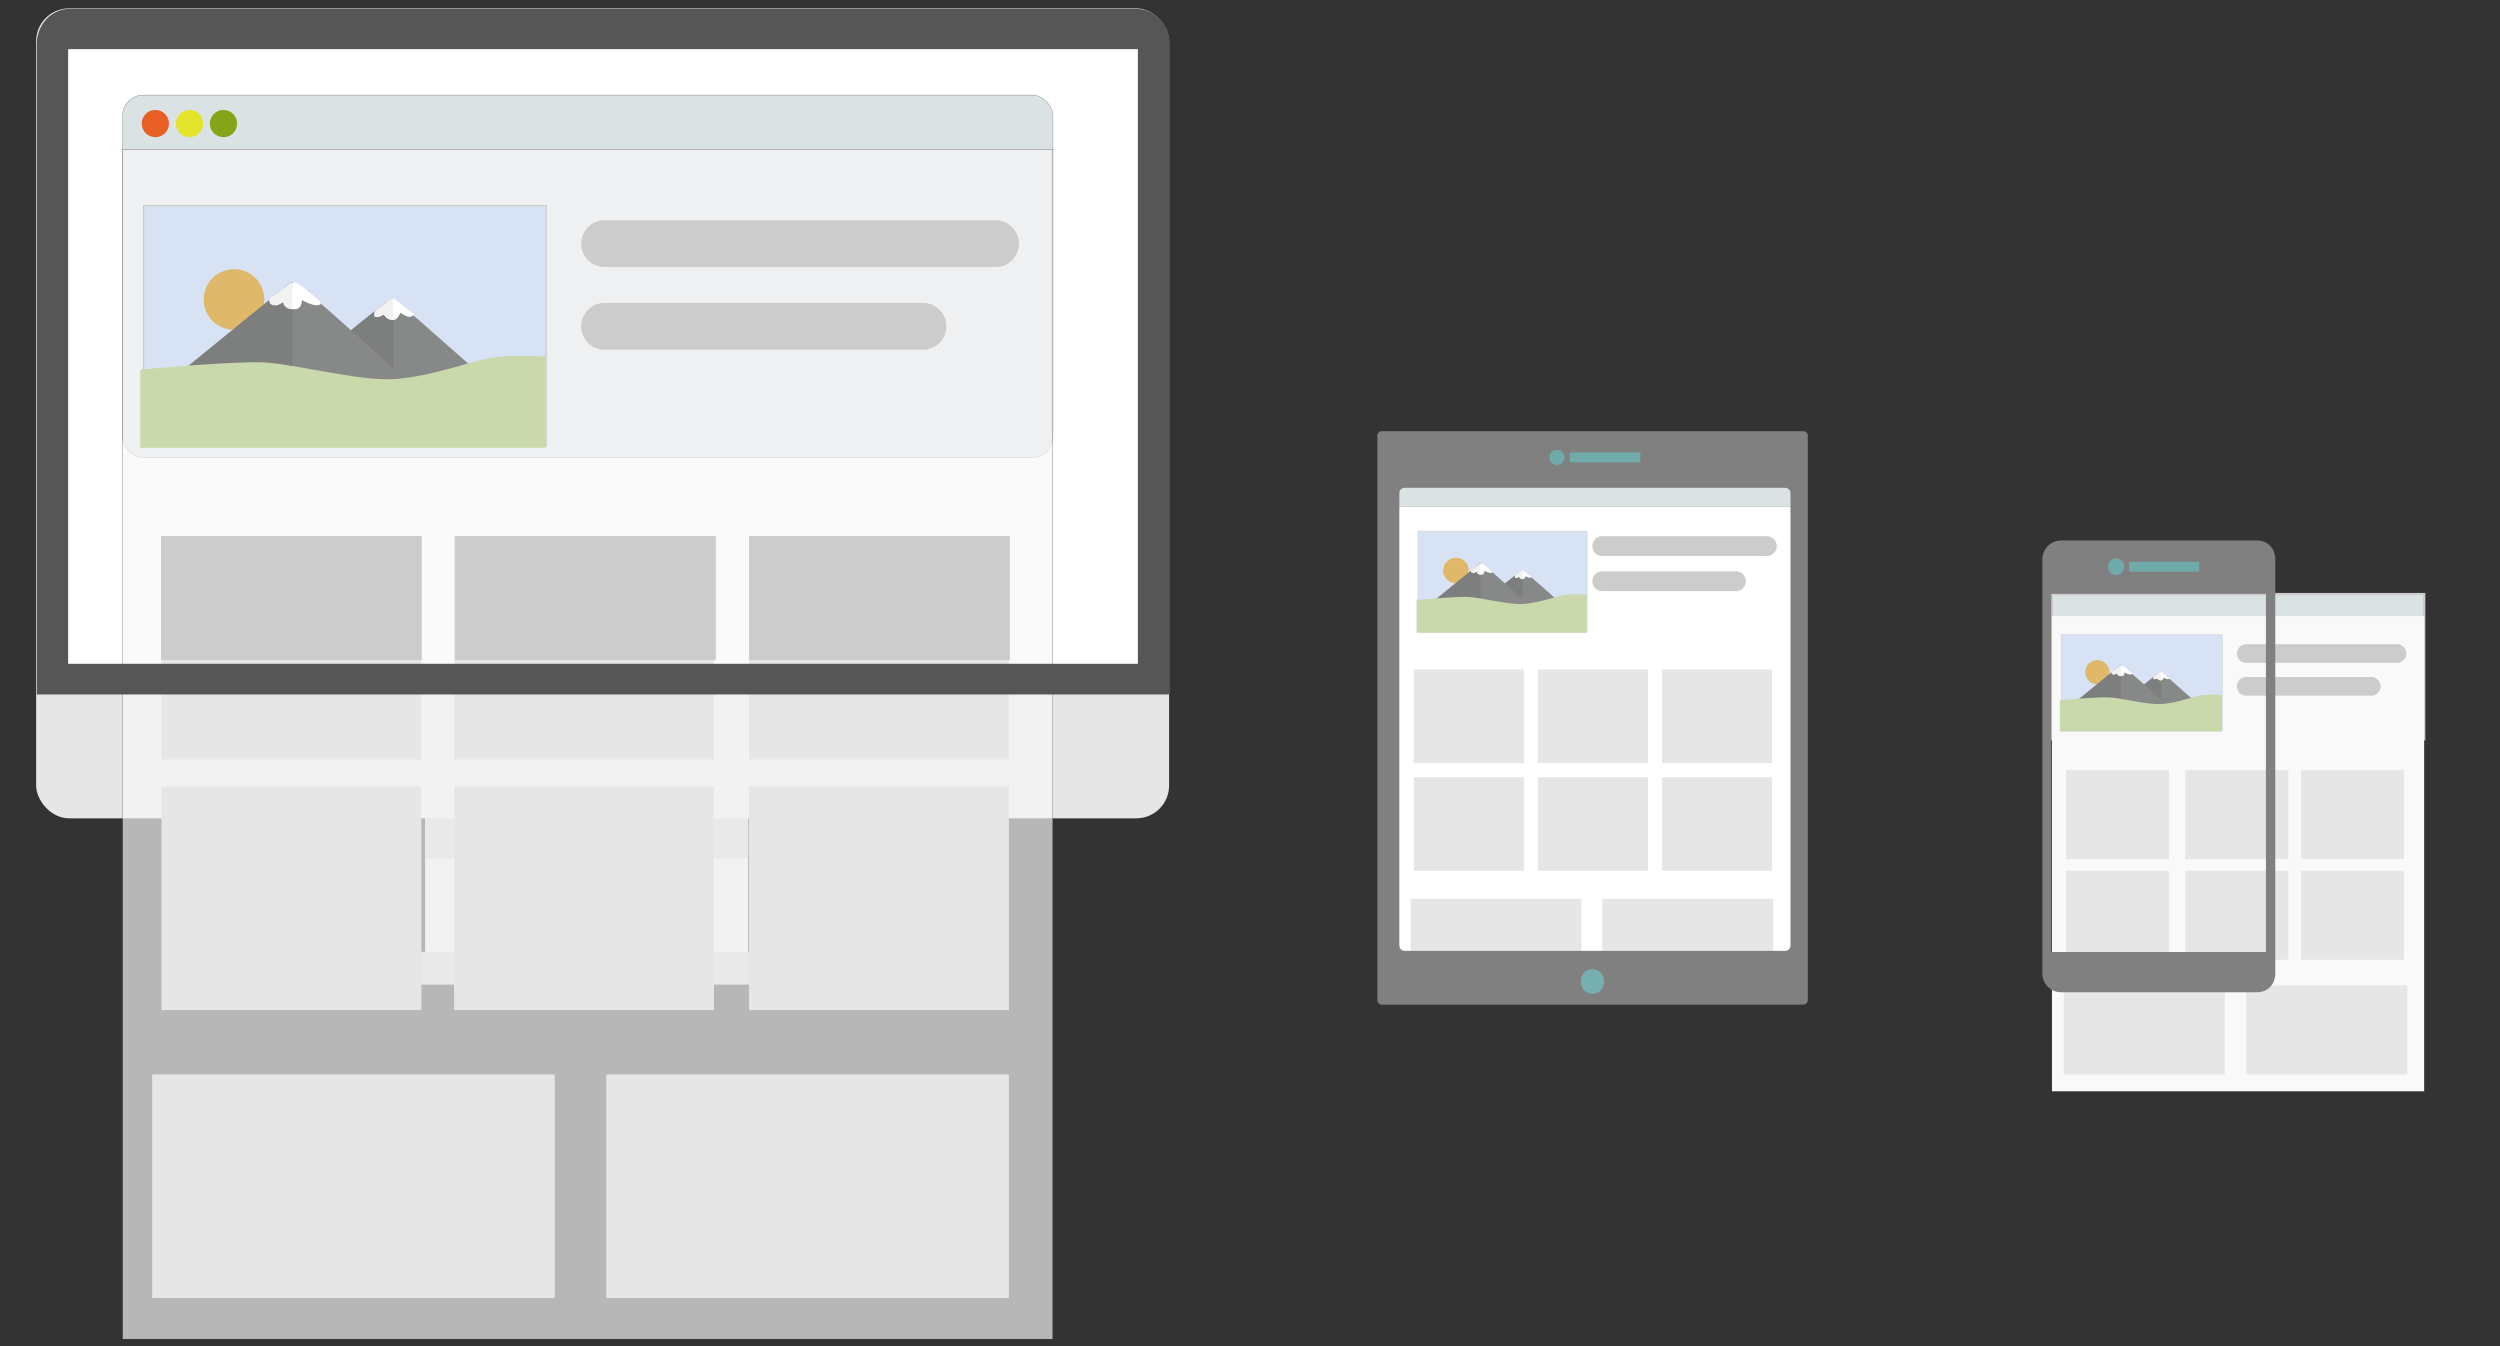 <?xml version="1.0" encoding="UTF-8"?><svg width="100%" height="100%" version="1.1" viewBox="0 0 1068 575" xmlns:xlink="http://www.w3.org/1999/xlink" xmlns="http://www.w3.org/2000/svg"><rect x="0" y="0" width="1068" height="575" fill="#333333" stroke="none"/><title>Viewport von Monitoren und Größe der Webseite</title><g id="desktop-mobile">	<rect height="62" width="159" stroke="#ccc" y="253.8" x="876.6" fill="#dbe2e3"/>	<rect height="203" width="159" y="263.2" x="876.6" fill="#f9f9f9"/>	<use xlink:href="#schimg" transform="translate(856,236) scale(0.4)" />	<path d="m959.6 279.2h64.4" stroke="#cccccc" stroke-linecap="round" stroke-width="7.992" fill="none"/>	<path d="m959.6 293.2h53.4" stroke="#cccccc" stroke-linecap="round" stroke-width="7.992" fill="none"/>	<rect height="38" width="44" y="329" x="882.6" fill="#e6e6e6"/>	<rect height="38" width="44" y="329" x="933.6" fill="#e6e6e6"/>	<rect height="38" width="44" y="329" x="983" fill="#e6e6e6"/>	<rect height="38" width="44" y="372" x="882.6" fill="#e6e6e6"/>	<rect height="38" width="44" y="372" x="933.6" fill="#e6e6e6"/>	<rect height="38" width="44" y="372" x="983" fill="#e6e6e6"/>	<rect height="38" width="68.8" y="421" x="881.6" fill="#e6e6e6"/>	<rect height="38" width="68.8" y="421" x="959.6" fill="#e6e6e6"/>	<rect rx="3.805" height="65.72" width="168.6" stroke="#000000" y="206.4" x="596.8" stroke-width=".033" fill="#dbe2e3"/>	<rect height="195.5" width="168.5" stroke="#000000" y="216.3" x="596.8" stroke-width=".057" fill="#ffffff"/>	<use xlink:href="#schimg" transform="translate(580,190) scale(0.42)" />	<path d="m684.5 233.3h70.3" stroke="#cccccc" stroke-linecap="round" stroke-width="8.479" fill="none"/>	<path d="m684.5 248.3h57.1" stroke="#cccccc" stroke-linecap="round" stroke-width="8.479" fill="none"/>	<rect height="40" width="47" y="286" x="604" fill="#e6e6e6"/>	<rect height="40" width="47" y="286" x="657" fill="#e6e6e6"/>	<rect height="40" width="47" y="286" x="710" fill="#e6e6e6"/>	<rect height="40" width="47" y="332" x="604" fill="#e6e6e6"/>	<rect height="40" width="47" y="332" x="657" fill="#e6e6e6"/>	<rect height="40" width="47" y="332" x="710" fill="#e6e6e6"/>	<rect height="28" width="73" y="384" x="602.6" fill="#e6e6e6"/>	<rect height="28" width="73" y="384" x="684.5" fill="#e6e6e6"/>	<rect height="76" width="138" y="342.6" x="181.6" fill="#e6e6e6"/>	<rect height="14" width="170" y="406.6" x="165.6" fill="#cccccc"/>	<rect height="39" width="138" y="327.6" x="181.6" fill="#cbcbcb"/>	<rect rx="14" height="346" width="484" y="3.583" x="15.44" fill="#e6e6e6"/>	<rect height="268.8" width="462.7" y="15.98" x="24.66" fill="#ffffff"/>	<rect rx="8.974" height="155" width="397.5" stroke="#000000" y="40.59" x="52.33" stroke-width=".078" fill="#dbe2e3"/>	<rect opacity=".668" height="508.2" width="397.4" stroke="#000000" y="63.88" x="52.36" stroke-width=".141" fill="#f9f9f9"/>	<circle cy="52.78" cx="66.37" r="5.819" fill="#e75e26"/>	<circle cy="52.78" cx="80.97" r="5.819" fill="#e3e32a"/>	<circle cy="52.78" cx="95.47" r="5.819" fill="#87a318"/>	<rect height="0" width="200" y="-575.7" x="1083" fill="#7fb6d7"/>	<rect height="0" width="200" y="-575.7" x="1283" fill="#2a76a9"/>	<rect height="0" width="203.4" y="-575.7" x="1483" fill="#274258"/>	<rect height="0" width="200" y="-575.7" x="1683" fill="#644436"/><g id="schimg">	<rect height="102.7" width="172" stroke="#cccccc" y="87.88" x="61.33" stroke-width=".547" fill="#d7e3f4"/>	<path fill="#dfb869" d="m111 134.7a12.94 12.94 0 1 1 1 -2"/>	<path fill="#878888" d="m127 160s35-28.6 38-30.6c3-1.9 2-2.9 8 2.2s42 37 42 37z"/>	<path fill="#7d7e7e" d="m168 127.5c-1 0-2 .9-3 1.6-3 2-38 30.5-38 30.5l41 4v-36.1z"/>	<path fill="#ffffff" d="m168 127.5c-1 0-2 .9-3 1.6 0 .4-3 2-5 4.1v2c1 .9 4-.9 4-.9s1 2.4 4 2.4c2 0 3-3.1 3-3.1s4 2.8 5 1.4c1-.2 1-.5 1-.8-2-1.3-3-2.3-4-2.9-3-2.9-5-3.8-5-3.8z"/>	<path fill="#f2f2f2" d="m168 127.5c-1 0-2 .9-3 1.6 0 .4-3 2-5 4.1v2c1 .9 4-.9 4-.9s1 2.4 4 2.4v-9.2z"/>	<path fill="#878888" d="m125 120.6c-1 0-2 .9-3 2-3 2.5-40.03 34-44.03 36.7v1.1l105 10.5s-43-39.2-51-45.5c-4-3.5-6-4.7-7-4.6z"/>	<path fill="#7d7e7e" d="m125 120.6c-1 0-2 .9-3 2-3 2.1-38.03 30.9-44.03 35.7v2l47.03 4.7v-44.3z"/>	<path fill="#ffffff" d="m126 120.6c-1 0-2 .9-3 2-1 .5-3 2.4-7 5.2 0 .8 0 1.9 1 2.3 1 1.2 4-1.1 4-1.1s1 3.1 5 3.1c3 0 3-3.9 3-3.9s6 3.5 8 1.7v-.9c-2-1.5-3-2.8-4-3.4-4-3.5-6-4.8-7-4.7z"/>	<path fill="#f2f2f2" d="m125 120.6c-1 0-2 .9-3 2-1 .5-3 2.4-7 5.2 0 .8 0 1.9 1 2.3 1 1.2 5-1.1 5-1.1s0 3.1 4 3.1v-11.3z"/>	<path fill="#c9d9ac" d="m233 152.2c-2 .2-14-.8-23 .6-9 1.5-25 7.9-41 9.1-15 1.2-44-6.7-57-7.1-13.03-.5-51.07 3-51.07 3l-1 .2v33.3h173.1z"/></g>	<path d="m258.3 104.1h167" stroke="#cccccc" stroke-linecap="round" stroke-width="20" fill="none"/>	<path d="m258.3 139.4h136" stroke="#cccccc" stroke-linecap="round" stroke-width="20" fill="none"/>	<rect height="95.5" width="111" y="229" x="69" fill="#e6e6e6"/>	<rect height="95.5" width="111" y="229" x="194" fill="#e6e6e6"/>	<rect height="95.5" width="111" y="229" x="320" fill="#e6e6e6"/>	<rect height="95.5" width="111" y="336" x="69" fill="#e6e6e6"/>	<rect height="95.5" width="111" y="336" x="194" fill="#e6e6e6"/>	<rect height="95.5" width="111" y="336" x="320" fill="#e6e6e6"/>	<rect height="95.5" width="172" y="459" x="65" fill="#e6e6e6"/>	<rect height="95.5" width="172" y="459" x="259" fill="#e6e6e6"/>	<path fill="#808080" d="m880.5 230.9c-4.4 0-8 3.6-8 8v177c0 4.4 3.6 8 8 8h83.5c5 0 8-3.6 8-8v-177c0-4.4-3-8-8-8h-83.5zm-4.2 22.8h91.7v153h-91.7v-153z"/>	<rect rx=".5" height="4.211" width="30" y="240" x="909.5" fill="#6fabab"/>	<path d="m907.5 242.1a3.5 3.5 0 0 1 -7 0 3.5 3.5 0 1 1 7 0z" fill="#6fabab"/>	<path fill="#808080" d="m590.3 184.2c-1 0-1.9.9-1.9 1.9v241.2c0 1 .9 1.9 1.9 1.9h180.1c1 0 1.9-.9 1.9-1.9v-241.2c0-1-.9-1.9-1.9-1.9h-180.1zm9.7 24.2h162.7c1.2 0 2.2 1 2.2 2.2v193.3c0 1.3-1 2.3-2.2 2.3h-162.7c-1.2 0-2.2-1-2.2-2.3v-193.3c0-1.2 1-2.2 2.2-2.2z"/>	<path d="m685.2 419.3a4.913 4.913 0 1 1 -9.8 0 4.913 4.913 0 1 1 9.8 0z" fill="#76afaf"/>	<rect rx=".5" height="4.211" width="30.18" y="193.3" x="670.6" fill="#6fabab"/>	<path d="m668.3 195.4a3.2 3.2 0 1 1 -6.4 0 3.2 3.2 0 1 1 6.4 0z" fill="#6fabab"/>	<path fill="#565656" d="m29.78 3.783c-7.78 0-14.05 6.697-14.05 15v277.9h484v-277.9c0-8.3-6.5-15-14.3-15h-455.6zm-.68 17.2h457v262.6h-457v-262.6z"/>	<rect height="53" width="111.4" y="229" x="68.77" fill="#cccccc"/>	<rect height="53" width="111.4" y="229" x="194.4" fill="#cccccc"/>	<rect height="53" width="111.4" y="229" x="320" fill="#cccccc"/></g></svg>